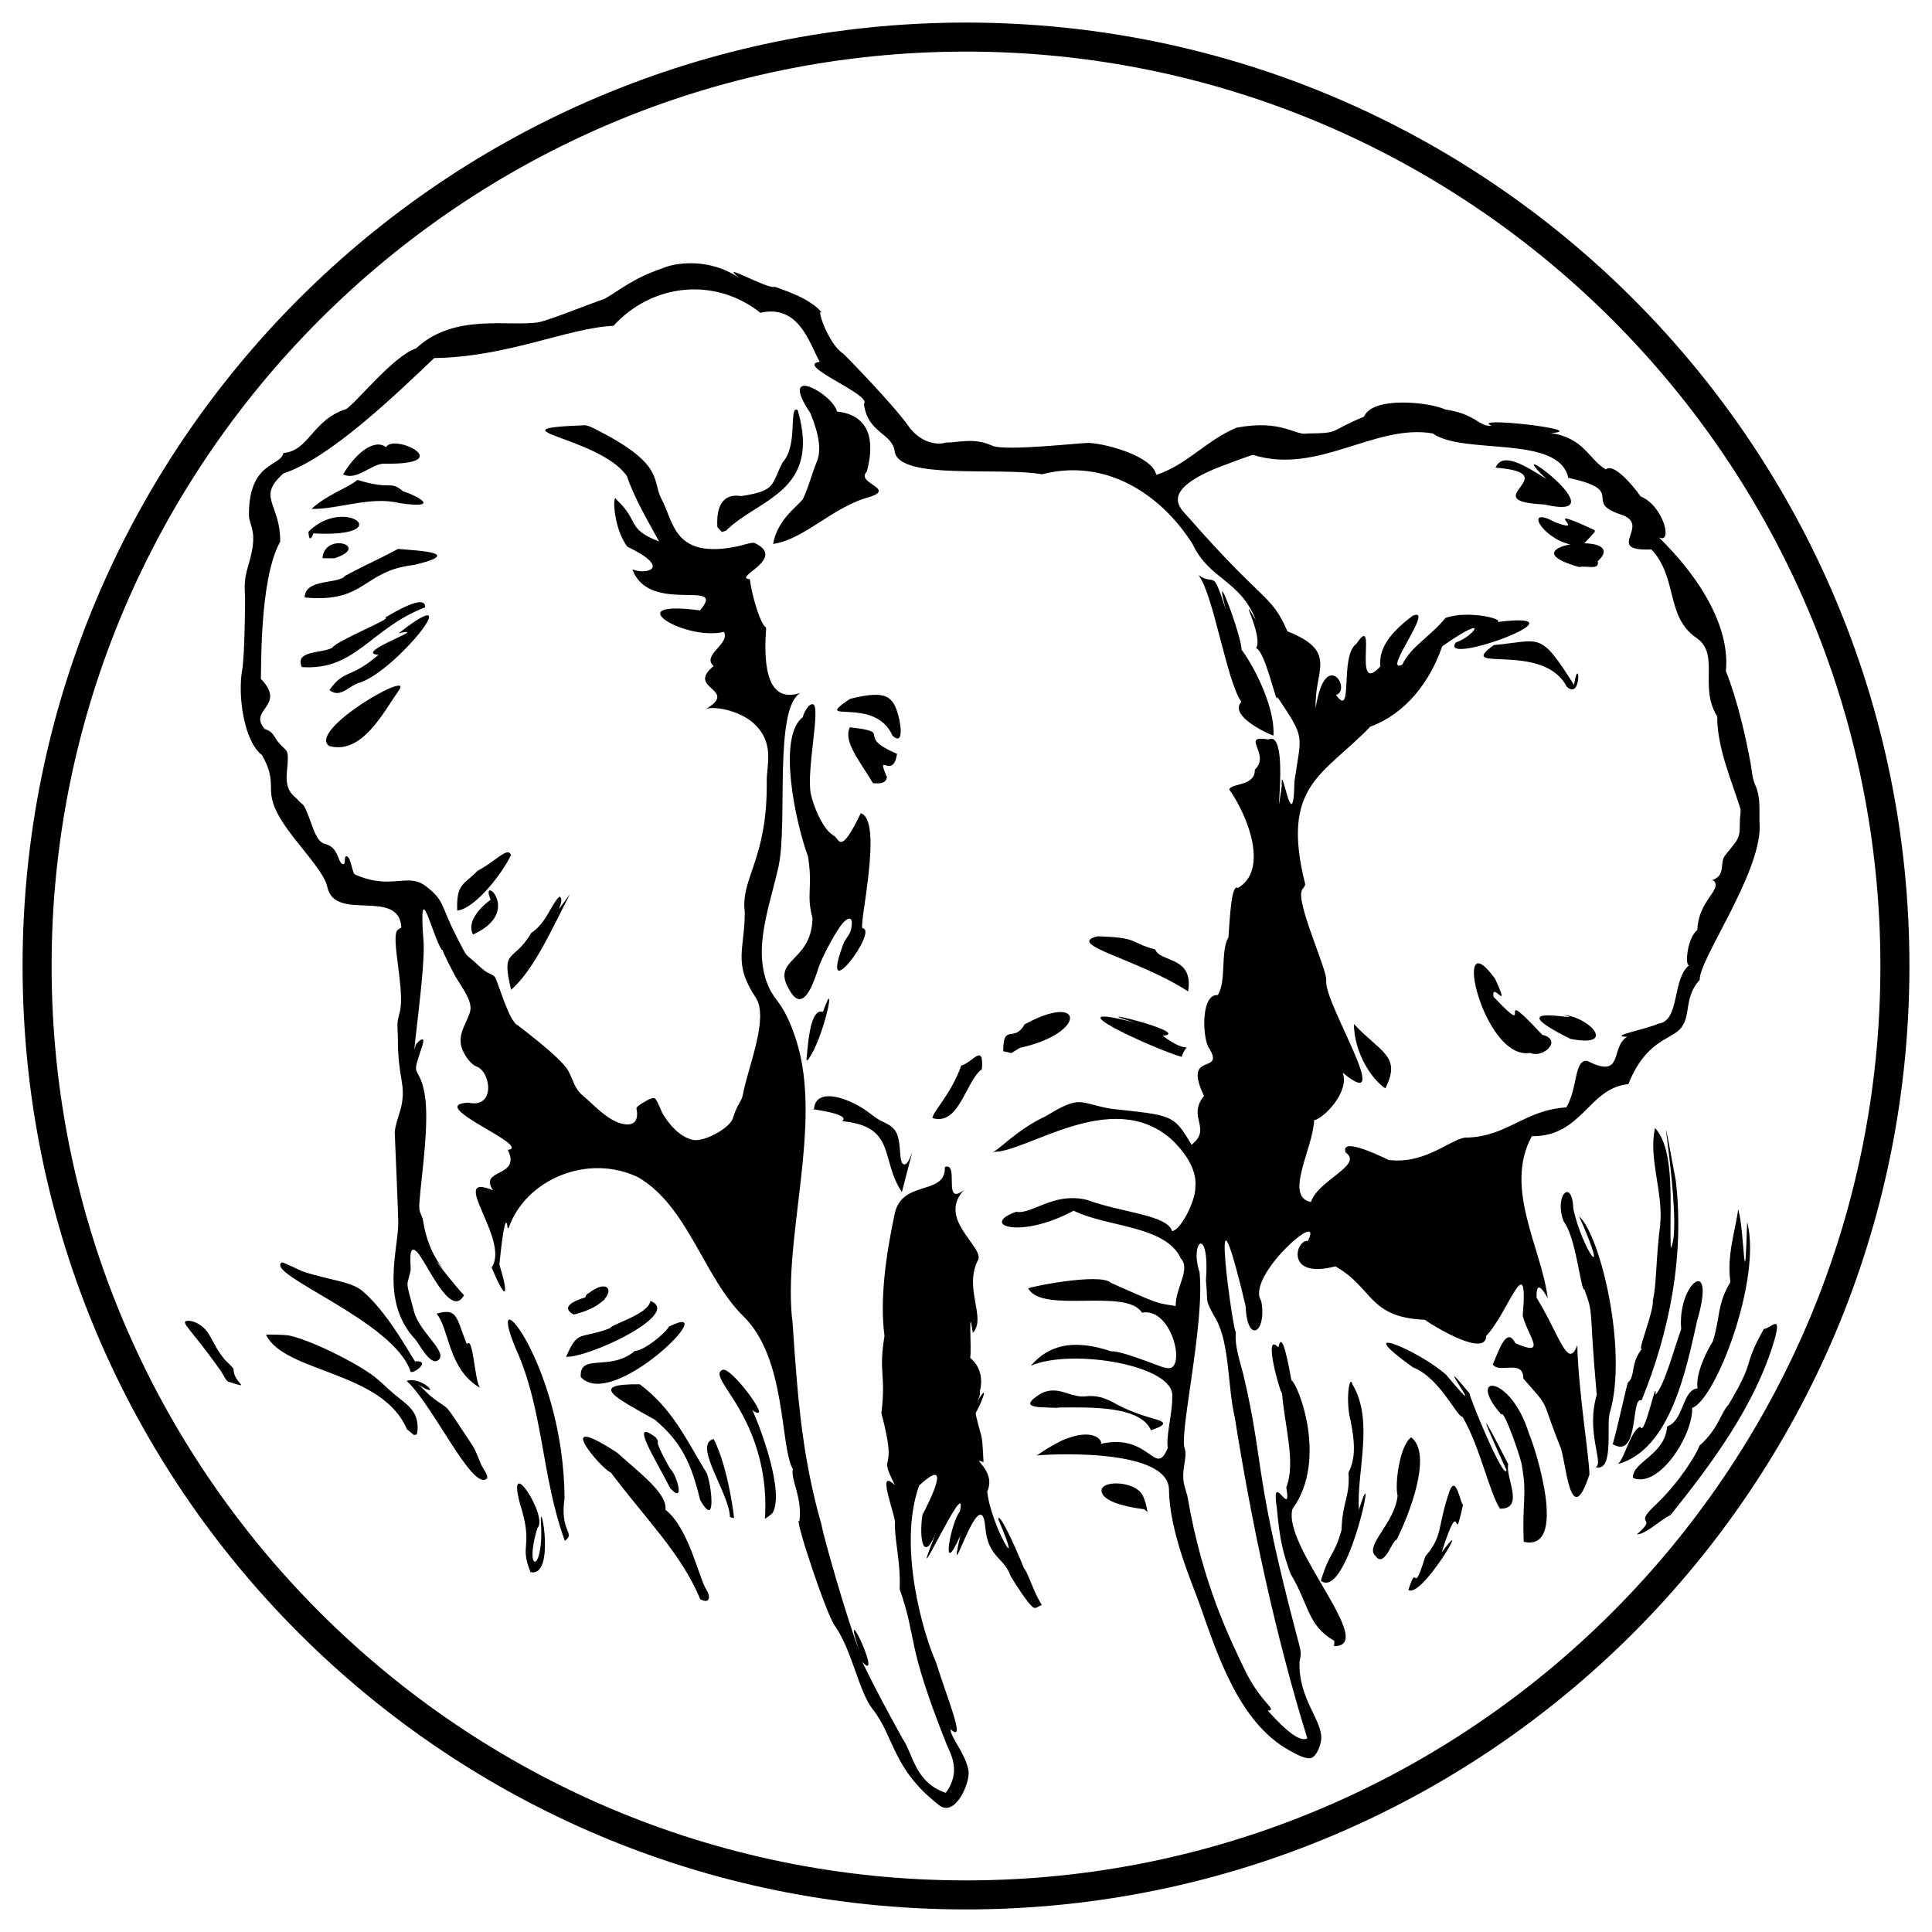 <?xml version="1.0" encoding="utf-8"?>
<svg version="1.1"
	 id="svg8" xmlns:cc="http://creativecommons.org/ns#" xmlns:dc="http://purl.org/dc/elements/1.1/" xmlns:rdf="http://www.w3.org/1999/02/22-rdf-syntax-ns#" xmlns:svg="http://www.w3.org/2000/svg"
	 xmlns="http://www.w3.org/2000/svg" xmlns:xlink="http://www.w3.org/1999/xlink" x="0px" y="0px" viewBox="0 0 1638.281 1638.282"
	 enable-background="new 0 0 1638.281 1638.282" xml:space="preserve">
<path d="M898.408,1222.793c-0.663,2.868-1.243,5.328-2.17,7.028c2.876-2.493,6.976-6.281,11.173-10.453
	C903.952,1220.144,900.754,1221.102,898.408,1222.793z"/>
<path d="M889.628,1189.821c-1.532,1.241-2.902,2.383-4.157,3.458c3.59,0,7.308,0.409,10.529,0.409c0.278,0,0.533,0.037,0.783,0.078
	c3.534-2.248,7.351-4.289,11.705-6.335C913.088,1181.977,901.644,1180.25,889.628,1189.821z"/>
<path d="M828.613,1188.67c10.588-20.337-17.433-9.159-9.691,19.576C825.341,1208.674,843.579,1163.48,828.613,1188.67z"/>
<path d="M814.764,1300.9C812.569,1295.732,813.455,1307.635,814.764,1300.9L814.764,1300.9z"/>
<path d="M803.382,1143.507C802.949,1136.25,799.359,1148.875,803.382,1143.507L803.382,1143.507z"/>
<g>
	<path d="M338.122,536.934c29.08-6.139-39.863,16.789-17.138,18.35c-24.44,20.941-28.839,11.746-41.606,29.856
		c9.4,7.776,17.424-4.682,26.212-6.458C337.16,567.743,398.827,489.403,338.122,536.934z"/>
	<path d="M850.715,891.434l6.993,1.532l7.112-4.432c57.264-12.456,54.834-47.804,3.964-19.88
		C859.751,884.785,850.715,867.109,850.715,891.434z"/>
	<path d="M337.6,465.457c-19.753,10.498-22.289,10.796-44.932,22.767c-5.427,7.437-34.035,1.979-34.315,18.43
		c52.347,4.889,48.735-22.67,92.645-27.59C398.305,467.893,346.967,466.632,337.6,465.457z"/>
	<path d="M338.917,426.658c39.597,5.598,10.008-8.232,3.052-9.924c-12.03-10.043-8.717-0.463-38.885-9.794
		c-7.562,6.555-26.326,12.747-38.898,24.578C285.844,432.194,314.691,420.36,338.917,426.658z"/>
	<path d="M273.443,473.342l10.058,0.069C315.031,463.325,275.186,450.633,273.443,473.342z"/>
	<path d="M265.636,452.296c72.96,3.976,26.684-32.5-4.064-1.39C261.993,461.978,265.63,453.556,265.636,452.296z"/>
	<path d="M324.633,393.155c65.12,1.511,9.526-26.087,2.69-13.991c-10.008-7.631-25.939,5.355-36.421,23.163
		C302.557,407.588,313.714,394.407,324.633,393.155z"/>
	<path d="M326.3,523.772c9.48-0.546-40.916,19.403-44.443,25.413c-9.36,5.292-32.101,1.959-25.928,16.486
		c45.813,3.176,58.065-32.825,104.59-50.706C361.046,502.784,333.245,519.885,326.3,523.772z"/>
	<path d="M279.226,632.608c27.574,7.685,45.92-28.638,58.583-46.614C353.622,565.52,259.696,619.366,279.226,632.608z"/>
	<path d="M734.997,399.973c12.141-45.294-15.938-49.971-25.24-50.99c-3.656-15.399-50.855-40.9-22.601,1.31
		c7.743,18.882,9.147,31.412,5.859,40.169c-5.596,13.942-6.76,21.167-12.264,32.934c-5.698,6.908-21.721,17.812-25.168,37.851
		c27.272-4.105,50.074-31.447,82.392-40.018C759.357,414.061,725.228,409.681,734.997,399.973z"/>
	<path d="M1007.491,840.714c5.029-30.223-23.994-24.404-27.864-35.595c-22.454-5.994-13.468-10.237-49.08-11.126
		C902.771,800.981,965.521,813.312,1007.491,840.714z"/>
	<path d="M676.443,347.76c-7.999-4.721,0.703,29.351-12.688,44.166c-10.1,18.904-4.771,24.093-35.188,28.74
		c-8.216-1.351-21.885-0.126-20.257,26.275l3.755,4.175l3.563-1.126C643.012,422.705,696.594,417.393,676.443,347.76z"/>
	<path d="M433.323,724.968c-2.944-7.371-13.169,5.582-28.386,13.463c-11.48,11.936-18.081,10.429-17.238,33.728
		C403.074,770.438,426.177,740.317,433.323,724.968z"/>
	<path d="M416.09,762.96c-10.838,7.841-20.274,19.853-14.924,29.455C444.637,772.77,406.035,739.821,416.09,762.96z"/>
	<path d="M720.705,592.65c-33.85,22.84,21.044-3.531,36.134,31.261c9.363,8.438,7.279-8.402,5.058-16.668
		C757.419,590.921,752.31,584.625,720.705,592.65z"/>
	<path d="M760.644,639.24c-37.303-16.039-0.977-18.022-39.948-22.532c-5.858,11.937,8.035,28.13,19.521,47.347
		c4.15,0.433,11.584,0.889,11.803-5.27C742.242,635.902,757.187,662.279,760.644,639.24z"/>
	<path d="M450.516,791.068c-15.475,26.146-25.75,12.045-17.126,48.219c19.611-16.74,36.129-54.78,49.976-81.176
		c-18.336,24.837-2.957,5.641-8.785,2.143C468.135,765.139,463.443,782.742,450.516,791.068z"/>
	<path d="M1079.852,623.721c1.482-22.867-15.438-57.376-27.135-72.9c0.922-9.142-25.387-79.995-13.241-33.892
		c-11.974-36.726-8.271-19.271-23.283-29.21c12.627,15.256,23.727,89.172,36.41,107.444
		C1041.079,608.031,1080.343,624.46,1079.852,623.721z"/>
	<path d="M1006.346,888.124c-2.92,0.205-9.124-1.328-20.383-9.817c27.377-2.606-73.995-26.398-22.956-10.975
		c-77.057-20.091,16.896,22.739,38.895,28.831C1003.592,891.766,1005.16,889.372,1006.346,888.124z"/>
	<path d="M759.005,958.656c-3.471-4.87-7.78-5.966-12.684-8.622c-5.165-2.796-9.773-7.182-14.83-10.29
		c-19.334-11.885-40.204-15.399-41.22,0.704c-10.739-0.671,32.717,3.307,23.828,10.276c46.382,4.461,32.125,32.65,50.69,60.114
		c-0.096-0.141,8.773-33.719,8.807-33.887c-1.064,2.291-3.618,11.198-7.121,10.374C761.414,986.134,765.2,967.35,759.005,958.656z"
		/>
	<path d="M1278.951,1241.641c-26.358-51.773-22.838-41.521-1.48,4.961c-1.851,10.309-32.276-63.686-31.255-64.907
		c-38.016-45.961,23.109,35.675-19.831-15.821c-22.346-20.283-84.033-46.355-28.169-6.341c22.787,8.703,37.492,42.645,41.827,41.74
		c14.84,25.078,22.697,63.89,31.893,78.043C1293.348,1279.652,1276.244,1252.439,1278.951,1241.641z"/>
	<path d="M1229.061,1264.705c-10.728,31.548-5.03,36.924-20.457,55.134c-11.351,36.869-6.004,2.518-14.322,28.311
		c11.078,8.209,56.022-69.193,28.186-31.741c17.805-55.889,8.882,1.579,18.175-40.663
		C1238.633,1276.943,1234.894,1248.999,1229.061,1264.705z"/>
	<path d="M1339.005,1031.285c27.257,61.378,2.995,29.716-4.91-6.36c-0.735-26.106-16.645-12.01-8.19,10.707
		c10.918,14.408,14.503,59.447,17.66,57.904c8.296,22.631,3.529,13.266,10.426,89.179c-9.438,32.309,6.293,57.866-0.866,61.446
		c16.412,4.277,8.217-37.929,12.3-47.36C1379.983,1144.834,1357.644,1048.531,1339.005,1031.285z"/>
	<path d="M1273.03,1199.451c2.175-5.494,18.276,41.426,17.6,44.222c4.396,24.942,0.009,28.626,1.464,63.716
		c37.443,8.59,10.761-76.983,4.379-91.902C1280.851,1164.899,1242.478,1164.43,1273.03,1199.451z"/>
	<path d="M1095.967,1279.594c30.322-41.618,4.73-106.07-0.88-109.158c-2.557-13.685-7.961-44.008-10.998-27.874
		c-14.655-15.5,3.629,45.734,3.002,38.127c1.927,27.526,12.008,59.323,3.647,80.561c4.993,28.48-13.323-16.623-8.019,17.494
		c2.548,28.113,5.402,38.514,11.624,55.76c15.909,26.5,14.289,43.869,37.126,56.875c0.023-0.154,0.043-0.296,0.066-0.448
		c-0.099,1.553-0.196,3.217-0.29,4.994C1168.61,1395.925,1087.125,1311.5,1095.967,1279.594z"/>
	<path d="M1196.606,1218.795c-9.973,7.318-13.972,40.215-11.49,49.59c-2.367,23.571-28.614,42.418-18.623,51.137
		c7.475,10.606,14.124-13.867,17.785-13.817C1195.417,1283.348,1214.976,1232.747,1196.606,1218.795z"/>
	<path d="M968.951,1268.059c-6.717-13.297-39.646-13.27-34.303-1.59c3.898,8.519,26.252,12.221,35.575,13.322l2.796,2.339
		C972.185,1277.176,971.259,1272.627,968.951,1268.059z"/>
	<path d="M1391.944,1187.605c24.064-58.631,36.558-123.935,29.03-186.713c-21.464-115.283,7.63,38.263-4.183,57.26
		c-1.419-32.563,4.495-82.267-13.374-101.661c-5.813,26.082,7.276,54.809,4.331,82.485c-3.515,26.314-3.133,52.307-6.162,63.576
		c0.99,9.983-15.112,47.927-8.653,40.42c-10.825,12.973-5.688,23.177-12.471,29.459c-0.839,0.349-9.382,41.065-12.956,52.164
		C1390.537,1238.208,1382.594,1182.969,1391.944,1187.605z"/>
	<path d="M1152.278,1280.291c-2.006-32.541,13.069-75.59-5.389-106.26c-2.341-9.738-6.361,13.191-1.457,31.558
		c3.157,16.372,4.567,30.262-1.974,43.21c1.606,19.662-5.319,25.073-5.841,48.462c-6.602,23.302-9.578,17.285-17.574,43.175
		C1143.121,1358.178,1169.786,1224.154,1152.278,1280.291z"/>
	<path d="M1326.05,860.642c25.169,7.43-61.918-13.261,5.592,20.297C1371.647,888.686,1348.065,862.597,1326.05,860.642z"/>
	<path d="M1307.735,877.447c-44.77-48.253-3.069,8.248-41.268-32.22c-2.228-14.26,15.553,15.669,1.322-15.238
		c-37.722-52.424-10.405,69.848,29.873,62.832C1308.086,897.859,1325.816,881.847,1307.735,877.447z"/>
	<path d="M1492.188,701.352c-0.889-12.31,1.457-23.932-3.785-35.673c-2.729-6.112-2.8-12.165-3.994-18.663
		c-9.553-51.976-21.403-79.408-20.917-77.733c-0.475-1.639,10.316-47.436-56.814-113.639c12.247,6.203,3.769-27.111-15.465-34.645
		c-7.722-11.086-23.412-28.637-29.501-22.926c-14.859-8.848-18.228-26.588-46.646-30.848c35.867-2.376-70.627-14.636-50.168-6.156
		c-11.735,0.635-12.776-9.884-39.464-13.84c-11.192-5.725-61.194-12.019-68.842,6.156c-31.352,12.784-18.583,13.787-47.957,14.201
		c-10.49,2.115-21.257-12.144-59.999-4.953c-25.652,10.638-41.834,31.371-68.166,40.094c-2.724-15.285-40.652-26.278-57.061-27.148
		c-5.592-0.296-71.289,7.293-82.02,2.36c-15.463-7.108-28.659-2.643-39.515-2.607c-7.361,2.321-21.598,0.196-31.892-14.5
		c-12.444-17.765-54.131-60.466-55.133-61.096c-12.939-8.197-24.13-42.783-17.297-33.764c-9.201-12.679-33.684-20.287-40.581-22.796
		c-5.804,2.6-49.876-23.127-29.707-7.241c-27.079-18.475-56.302-12.544-65.203-8.562c-24.688,8.35-35.221,17.764-49.168,25.949
		c-15.906,5.45-44.464,17.174-55.575,19.854c-25.29,4.317-71.994-8.194-104.575,22.29c-19.368,6.206-52.97,48.834-59.602,51.546
		c-28.337,9.169-31.247,35.472-52.854,37.124c-2.057,11.631-29.523,7.152-29.172,52.665c0.062,8.053,5.969,11.844,2.579,30.086
		c-3.04,16.36-7.367,18.772-5.872,38.998c0.117,1.588-0.24,50.034-2.457,62.206c-3.859,21.187,1.279,60.256,16.876,72.338
		c17.371,30.82-6.177,27.739,27.418,70.585c12.328,15.722,26.042,31.244,27.891,41.105c6.301,30.163,61.093,0.329,62.799,34.558
		c-0.022-0.44-3.179,1.763-3.424,2.08c-5.292,6.851,5.233,45.392,2.757,65.804c-0.473,3.903-1.944,7.575-2.44,11.408
		c-0.59,4.557,0.137,9.42,0.135,14.006c-0.017,33.469,6.152,37.619,3.564,54.883c-1.257,8.386-5.466,16.777-6.226,25.082
		c0,0,2.89,67.537,3.017,76.348c0.325,22.557-15.899,67.35,14.572,99.611c2.687,2.845,12.194,21.919,18.828,17.801
		c10.094-6.271-15.099-23.476-19.897-41.115c-8.065-29.649-6.08-20.208-3.018-35.522c0.474-2.368-2.717-23.319,5.12-15.728
		c8.216,7.958,28.62,58.117,40.182,36.886c-4.437-3.701-36.848-44.955-16.918-21.105c-10.42-13.027-15.586-27.242-17.83-41.944
		c-0.522-3.419-2.716-6.44-3.154-9.83c-1.215-9.427,9.031-67.026,4.813-95.462c-3.104-20.927-9.334-19.046-7.259-27.26
		c2.703-10.697,7.108-19.605,5.44-21.09c-1.413-1.258-5.971,3.709-6.214,4.85c-4.427,20.82,9.105-68.764,6.635-89.37
		c-4.212-57.496,7.503-3.036,15.7,8.558c0.135-0.152,0.296-0.26,0.483-0.327c-0.78,0.277,9.989,21.167,11.096,22.986
		c6.023,9.9,13.967,20.355,12.523,28.512c-1.451,8.199-10.247,18.062-7.873,29.613c1.244,6.054,7.236,15.83,13.278,18.072
		c11.961,4.438,16.289,35.719-7.129,30.623c-37.871,1.68,55.103,36.897,33.513,40.033c11.762,23.855-25.158,15.442-12.526,34.239
		c-39.377-16.121,14.932,42.16-1.204,65.385c13.257,31.975,14.304,22.483,6.602-2.401c3.065-32.4,5.952-42.615,6.966-30.739
		c0.315-0.188,0.639-0.362,0.975-0.514c14.174-40.849,67.175-63.539,110.087-42.555c42.397,25.138,55.173,84.97,89.323,118.094
		c36.293,36.299,30.384,109.239,41.422,129.199c-1.79,9.305,8.294,24.122,5.617,44.168c-5.334-5.974,22.254,77.553,29.852,88.395
		c14.518,20.232,20.535,56.12,32.195,70.889c18.809,23.826,16.348,50.318,56.491,81.592c13.606,10.598,26.813-19.748,24.766-29.892
		c-3.04-15.063-15.116-27.285-15.116-34.622c13.849,13.051-3.143-26.777-12.211-56.385c-11.054-24.545-32.829-99.129-14.434-150.276
		c28.581-26.356,9.407,12.217,2.72,25.056c-2.985,21.479,1.123,41.588,12.29,13.286c-29.696,73.901,27.629-53.237,19.484-16.238
		c-7.505,8.523-17.067,59.74,0.365,20.506c-12.44,54.729,17.144-48.831,21.114-8.179c2.091,27.014,15.843,25.833,21.687,42.582
		c13.047,21.106,19.065,28.003,20.72,26.628c-0.006-0.03-0.014-0.062-0.02-0.092c0.03,0.002,0.06,0.001,0.089,0.002
		c-0.025,0.027-0.042,0.068-0.07,0.09c0.025,0.122,0.052,0.248,0.075,0.367l5.487-2.708c-0.927-1.636-1.8-3.173-2.634-4.641
		c-4.853-8.811-9.906-24.348-12.395-26.398c-9.388-23.395-21.989-49.141-21.717-41.394c23.073,53.902-6.49,5.662-9.479-23.778
		c8.213-18.12-15.672-29.637-3.133-24.88c-1.653-32.15-0.882-12.249-8.776-50.843c3.866,0.053,14.323-23.695-2.568-37.621
		c1.44-5.976-1.826-48.939,2.272-21.245c11.989-12.333-8.427-38.522,4.783-62.41c3.055-11.82-34.919-34.611-12.214-58.777
		c-18.691,14.917-3.559-23.864-16.283-19.428c0.914,25.337-37.466,9.685-42.884,41.252c-7.236,34.443-12.374,71.324-8.314,102.012
		c-5.262,32.732,1.449,30.652-2.611,65.576c14.896,55.965-4.107,30.125,11.5,61.09c-17.537-17.115,2.303,29.196-0.157,33.174
		c0.429,17.608,5.106,33.047,4.129,54.838c15.316,43.743,4.651,43.435,39.706,131.382c3.116,7.818,13.081,23.033-0.635,41.373
		c-26.303-8.874-27.56-32.915-36.581-45.862c-13.295-24.13-21.985-40.143-34.292-65.187c18.661,20.166-19.2-60.628-2.768-10.253
		c-10.86-28.331-30.563-97.971-31.576-105.461c-15.714-55.336-20.025-101.206-24.598-171.106
		c-9.16-70.634,25.862-167.853,3.256-239.565c-9.736-30.886-17.758-33.467-23.063-44.8c-15.148-32.362,0.676-69.993,7.916-103.723
		c7.877-36.699-4.227-133.2,18.426-146.76c-31.202,10.612-30.791-31.439-28.975-54.82c-0.16-0.317-0.294-0.646-0.411-0.981
		c-3.657-1.216-11.451-24.349-13.413-40.588c-15.79-1.18,32.686-17.477,3.644-30.873c-4.254-0.087-9.36,2.026-13.549,2.906
		c-54.738,11.494-54.448-20.279-64.952-39.854c-8.375-15.607,2.965-28.82-52.262-57.425c-9.56-4.952-8.977-4.514-12.622-5.306
		c-84.072,3.21,12.385,9.534,35.53,43.209c5.659,17.28,16.83,36.451,27.218,55.338c-27.835-10.647-16.317-16.938-35.975-35.343
		c-3.805-7.853-3.2,24.129,9.12,39.793c38.741,18.675,15.376,23.917,4.246,19.243c14.244,39.102,81.193,7.043,57.234,34.776
		c-70.886-9.54-12.981,26.138,20.319,18.241c5.729,10.132-19.356,19.662-8.626,28.945c-24.309,19.58,22.316,19.418-6.982,36.668
		c5.29-3.115,28.821,0.322,41.649,12.626c17.15,16.449,10.152,34.966,10.31,47.946c0.816,66.956-22.256,82.154-18.648,111.257
		c0.141,31.559-10.422,43.012,9.296,72.649c11.416,17.16-6.426,58.364-10.831,82.065c-1.257,6.766-4.234,6.536-8.638,20.479
		c-2.522,7.985-24.528,20.557-34.435,17.983c-10.897-2.832-19.23-12.575-24.844-21.819c-1.617-2.662-4.911-12.92-7.311-13.458
		c-2.825-0.593-11.041,4.647-13.163,6.34c-3.014,2.405-1.652,2.065-1.395,6.013c0.904,13.886-12.917,10.477-20.504,6.298
		c-9.687-5.335-17.193-13.832-25.597-20.887c-7.022-5.895-7.983-13.1-12.11-20.695c-6.529-12.016-43.752-39.086-42.809-38.767
		c-7.469-2.524-17.217-38.188-19.604-41.119c-1.642-2.016-5.061-2.775-7.25-4.267c-2.819-1.921-5.411-4.204-7.878-6.553
		c-10.47-9.973-6.996-3.068-16.768-22.149c-14.792-28.881-10.282-31.332-26.62-43.929c-15.536-11.978-29.034,3.786-59.939-9.874
		c-2.631-1.163-3.533-15.36-7.351-15.484c-2.733-0.089,0.25,8.451-3.728,6.359c-3.744-1.969-3.107-14.207-14.449-16.827
		c-9.122-2.107-11.335-20.729-17.895-32.28c-0.93-1.638-4.37-3.601-4.836-4.924c0.09,0.256,0.176,0.51,0.274,0.771
		c-1.402-3.767-11.84-5.582-9.88-24.674c2.267-22.086-0.095-15.847-7.651-25.692c-3.791-4.94-4.197-8.521-10.994-10.614
		c-15.059-16.656,19.055-19.344-3.512-42.688c0.802-1.594-1.932-83.49,16.494-116.188c0.3-32.837-20.47-37.245,2.753-57.905
		c38.908-12.558,94.783-66.336,127.844-97.831c62.314-0.86,113.001-25.492,152.044-27.356c33.051-36.181,86.2-41.415,124.512-11.033
		c33.168-7.497,41.813,26.639,50.361,41.633c-22.059,2.428,44.733,28.043,37.46,35.453c2.979,25.473,24.681,24.734,26.16,41.192
		c5.43,23.675,87.311,12.319,124.957,18.656c54.133-13.946,100.783,16.934,127.581,59.174
		c14.086,30.237,40.298,30.336,53.626,64.468c-16.638-27.889,6.943,13.765,0.202,23.773c8.097,2.697,18.006,51.732,18.047,41.361
		c24.205,36.3,20.342,31.086,14.494,71.702c-0.899,52.194-11.805-21.709-10.754,4.012c-7.967,53.01,7.968-49.079-11.257-39.611
		c-24.745-4.156,2.45,12.307-11.58,25.611c0.351,14.339-20.289,11.327-21.687,16.814c15.901,22.46,33.661,68.301,7.319,83.544
		c-5.216-3.935-6.647,22.053-8.005,41.762c-7.021,12.209-1.473,36.685-8.963,49.016c-13.742-1.213-13.389,32.004-8.352,43.614
		c16.605,25.343-22.479,2.248-3.417,41.908c-14.702,18.102,7.266,27.566-10.604,41.434c-15.13-26.07-16.614-24.842-68.009-30.517
		c-27.77-4.707-25.186-12.312-55.251,6.105c-25.518,11.84-40.881,29.956-45.234,30.34c27.264,1.812,99.892-55.117,150.78-11.162
		c6.189,5.565,22.876,22.724,20.99,40.711c0.435,11.99-12.53,37.155-19.732,37.726c-4.325-13.907-42.119-15.398-72.274-26.508
		c-28.69-6.807-46.271,12.618-59.977,10.128c-31.212,11.076,2.958,23.754,48.763-0.921c29.044,14.271,77.848,12.376,90.935,40.466
		c8.482,9.588-4.319,23.805-4.428,40.354c-17.035-2.745-13.527-1.331-54.894-19.635c-8.991-9.262-75.472,4.628-69.941,4.964
		c12.233,21.407,83.065-0.927,96.307,20.317c27.189-5.157,39.367,56.21,18.309,45.964c11.838,5.892-35.842-14.56-44.33-13.12
		c-39.827-13.527-57.838,0.335-68.3,12.188c34.723-15.197,122.974-0.304,119.954,26.415c0.301,13.567-5.679,34.743-3.703,43.079
		c-10.875,26.369-14.759-13.108-57.365-3.209c4.232-0.983-7.971-22.63-53.799,9.86c1-0.709,111.663-8.2,112.12,28.875
		c0.439,35.717,19.308,78.561,25.385,95.541c14.707,41.095,33.063,102.06,77.278,125.917c4.147,2.234,13.883,7.989,18.482,5.904
		c4.421-2.005,7.463-10.879,7.903-15.27c1.625-16.232-19.807-34.467-18.314-67.08c0.066,0.291,0.131,0.582,0.197,0.874
		c-0.291-1.292,0.655-3.717,0.717-5.131c0.259-5.861-0.005-3.671-9.109-39.39c-30.327-118.985-22.488-127.213-39.577-199.306
		c-5.7-20.264-7.046-26.921-6.221-36.534c-0.937,12.201-25.551-162.62,8.238-21.239c1.347,33.622,18.463,22.018,13.179-4.409
		c-13.552-20.41,54.745-80.156,39.516-50.71c-10.102-1.441-19.656,32.731,23.427,21.51c32.275,18.261,27.983,43.396,75.732,45.282
		c9.095,6.332,51.882,32.186,52.21,13.577c18.323-18.721,36.016-77.106,30.914-16.928c4.483,17.358,21.479,35.473-6.308,23.18
		c-7.731-15.831-15.217,10.226-19.08,17.933c4.91,8.395,26.16-4.83,25.884,12.062c24.025,27.316,13.952,14.493,31.416,58.059
		c4.593,9.601,8.17,73.576,24.643,23.408c0.003-14.087-9.412-70.8-10.286-109.724c-8.08,21.72-15.282-9.193-34.508-40.197
		c-0.509-13.928,4.236-9.228,9.474,0.438c-5.315-42.765-37.526-93.436-13.523-137.445c43.02,0.327,47.937-40.945,81.871-44.152
		c14.447-36.342,34.925-37.528,43.551-46.44c10.384-10.728,2.739-26.342,16.964-42.071
		C1440.473,814.205,1492.072,742.339,1492.188,701.352z M1047.018,1201.624c14.269,90.058,34.125,183.624,61.501,272.381
		c-8.297,4.991-27.331-16.865-33.536-23.434c9.18-0.767-5.964-5.727-20.273-36.252c-10.328-22.033-34.951-69.725-47.885-146.004
		c-2.56-9.314-4.634-12.261-2.806-24.907c0.507-3.507,2.128-11.371,0.602-15.061c-4.99-12.064,17.068-105.293,12.543-149.523
		c-8.709-26.487,8.834-40.46,5.439,7.111c2.107,19.968-1.803,14.635,8.639,32.87
		C1042.782,1139.665,1041.017,1176.566,1047.018,1201.624z M1439.249,788.586c-9.135,7.316-10.682,32.787-6.539,29.578
		c-15.343,11.884-7.648,47.78-26.766,49.934c-7.679,4.091-43.981,10.902-26.127,11.081c-14.548,8.339-2.3,36.59-33.77,20.447
		c-11.519-1.42-7.859,22.871-17.883,39.409c-35.341,2.27-49.707,24.415-83.876,25.603c-12.019-1.052-33.977,22.966-66.443,18.978
		c0.759,0.418,1.481,0.816,2.173,1.197c-16.654-8.251-43.547-19.841-38.884-7.442c15.275,10.549-23.436,23.206-29.496,41.902
		c-23.032-4.397,1.811-45.574,2.716-69.363c7.671-1.16,30.407-23.914,24.167-40.341c45.097,37.344-14.89-57.699-13.927-77.127
		c0.248-5.003-1.477-9.723-11.598-37.843c-16.425-45.636-7.255-37.956-6.219-44.853c-21.272-84.409,15.767-92.431,55.113-133.52
		c29.761-10.87,50.73-37.921,61.036-68.173c42.253-29.515,26.909-8.406,11.575-3.236c-15.426,21.491,117.397-27.517,35.124-17.376
		c6.465-2.475-24.609-10.199-43.826-3.505c-13.246,16.195-28.838,23.685-36.821,39.73c-17.711,8.138,28.735-50.699,8.757-41.396
		c-14.426,11.005-29.187,24.864-27.245,42.887c-24.538,26.363-1.594-47.43-20.229-19.331c-14.782,10.335-2.153,64.291-17.343,43.543
		c13.781-4.842-9.255-40.813-17.249,10.876c-1.625-31.226,19.916-47.637-23.902-64.875c-14.393-32.502-18.423-21.847-84.446-97.177
		c-6.323-7.214-23.987-20.939,22.971-40.729c4.875-2.055,31.56-11.943,32.203-11.743c55.241,17.217,103.332-26.661,152.463-18.194
		c25.994,18.637,107.091,0.801,114.864,37.643c50.582,10.864,11.87,20.085,43.937,30.897c28.49,8.709-14.961,31.601,26.603,29.837
		c22.626,24.345,11.874,57.181,38.205,75.017c20.24,13.942,1.73,41.515,17.577,66.53c-0.338,26.826,13.707,58.43,19.618,78.267
		c0.621,2.085-0.265,6.292-0.356,8.602c-0.436,11.059,0.783,13.984-4.788,21.285c-9.729,12.75-9.491,9.582-10.514,20.047
		c-0.611,6.254-3.04,8.827-9.085,11.088c3.033-1.135,4.175,3.022,3.722,4.915C1452.96,759.09,1440.148,768.319,1439.249,788.586z"/>
	<path d="M1328.597,582.369c13.246,11.864,10.479-29.056,6.115-1.576c-29.237-46.242-27.918-37.468-67.955-33.8
		C1232.602,571.635,1308.457,543.219,1328.597,582.369z"/>
	<path d="M1434.901,1193.871c19.898-6.804,59.313-109.288,46.642-157.74c-2.343,73.619-2.234,6.554-7.617-10.705
		c-2.136,17.164-9.912,39.037-6.585,61.711c-11.441,19.005-8.515,29.831-14.83,50.098c-7.268,11.689-14.887,29.647-12.998,40.054
		c-13.332,1.4-11.179,26.946-25.831,32.328c-1.869,24.433-29.854,30.021-29.019,43.628
		C1406.826,1262.529,1435.742,1216.842,1434.901,1193.871z"/>
	<path d="M1311.305,406.199c-17.121-10.813-37.329-23.772-43.11-9.661c61.864,5.094-19.785,28.563,41.475,31.231
		C1377.097,443.579,1267.385,364.155,1311.305,406.199z"/>
	<path d="M1495.693,1126.886c-19.431,34.908-5.452,22.99-29.91,64.196c-7.016,7.561-8.548,20.482-24.545,34.65
		c-3.109,8.15-16.508,30.004-35.75,48.803c-23.192,21.249,2.191,9.412-17.503,26.607c7.703-0.1,19.19-11.858,28.665-16.509
		c35.065-43.719,71.574-92.844,87.886-147.885C1511.49,1112.467,1501.259,1126.957,1495.693,1126.886z"/>
	<path d="M1439.129,1119.902c16.804-57.12-17.054-31.986-13.517,7.184c-6.632,18.576-14.177,47.337-21.768,55.686
		c1.216-16.916-9.462,37.029-12.81,27.076c-8.236,2.624-13.562,27.409-19.147,31.645
		C1416.732,1229.175,1429.952,1160.669,1439.129,1119.902z"/>
	<path d="M1148.081,868.339c0.186,24.484,15.202,47.123,26.658,54.554C1188.503,895.476,1171.241,892.993,1148.081,868.339z"/>
	<path d="M1343.389,460.714c2.841-2.888,6.629-7.026,8.976-9.786c-0.122-0.47-0.201-0.946-0.224-1.425
		c-51.265-23.741-2.937,4.609-33.217-6.555c-27.522-15.158-11.519,13.354,12.623,18.714c-14.877,2.63-24.153,10.363,7.606,19.206
		c6.385-1.524,17.383,3.045,15.686-4.926C1366.506,465.227,1356.098,460.898,1343.389,460.714z"/>
	<path d="M198.045,1161.197c0.005-1.547-6.498-7.029-7.705-8.54c-7.025-8.797-9.168-14.546-13.072-21.058
		c-6.859-11.441-18.896-12.902-20.274-10.843c-1.621,2.421,8.848,11.365,30.575,42.214c1.091,1.549,4.188,8.085,5.866,8.618
		C215.211,1178.499,197.99,1173.019,198.045,1161.197z"/>
	<path d="M352.492,1154.276c1.807,7.012-19.844-37.609-44.209-58.702c-9.406-8.975-27.772-9.596-51.54-17.405
		c-2.257-0.742-16.903-8.322-17.879-7.616c-14.17,10.255,95.791,49.863,109.294,92.625
		C350.461,1165.356,365.789,1153.907,352.492,1154.276z"/>
	<path d="M407.195,1176.925c-4.844-5.109-5.799-45.038-11.346-37.073c-9.024-22.326-7.521-31.108-25.655-25.937
		C381.087,1126.744,379.838,1161.232,407.195,1176.925z"/>
	<path d="M314.799,1165.387c-17.239-12.071-51.584-29.058-70.2-33.048c-1.38-0.296-19.391-1.195-18.937-0.282
		c16.001,32.167,98.671,30.515,119.329,79.839l6.077,4.967c0,0,2.044-0.395,2.045-0.395c1-0.193,2.632-11.465-2.669-19.352
		c-3.933-5.852-10.181-9.943-15.528-14.375C327.984,1176.996,322.246,1170.602,314.799,1165.387z"/>
	<path d="M729.878,689.601c-16.743,35.21-18.303,22.639-21.671,19.952c-1.817-1.45-3.89-2.696-5.502-4.386
		c-7.137-7.485-13.033-22.546-15.031-31.389c-4.305-19.06,8.441-73.965,1.905-76.503c-3.755-1.458-8.566,8.196-8.732,10.8
		c-22.411,16.815-5.526,91.959,4.315,118.092c4.215,26.787-1.667,31.814,3.825,52.547c-1.048,39.839-38.613,33.232-17.285,64.399
		c9.988,12.997,17.66-7.576,22.587-23.153c2.076-6.564,15.837-34.06,22.562-39.364c7.536-5.944,5.658,5.945,4.069,9.806
		c-1.404,3.41-4.382,6.335-5.635,9.652c-21.884,57.948,30.088-11.541,16.182-12.875
		C727.601,786.809,749.534,695.393,729.878,689.601z"/>
	<path d="M697.844,857.982c-12.943-4.198-13.052,40.996-14.202,40.457l1.1,0.733C698.83,881.158,710.314,822.693,697.844,857.982z"
		/>
	<path d="M400.12,1224.896c-27.243-40.911-15.949-25.964-34.504-40.697c-4.052-3.217-7.729-8.046-12.054-10.734
		c23.103,14.82,5.65-6.745-8.789-2.54c22.57,20.638,55.186,92.607,67.759,83.129c2.603-1.962-3.023-8.602-4.642-12.37
		C405.467,1236.047,403.483,1229.947,400.12,1224.896z"/>
	<path d="M815.102,903.575c-8.329,23.822-24.537,39.753-24.412,44.518c22.777,6.844,27.779-30.756,41.966-41.553
		C834.223,883.919,825.1,900.892,815.102,903.575z"/>
	<path d="M929.722,1184.14c-12.106-1.641-7.638,2.955-27.069-3.391c-7.205-2.353-14.63-2.595-21.306,1.759
		c-38.566,25.153,79-6.082,94.649,30.354c-0.102-0.238,10.44-3.104,10.295-5.733c-0.192-3.474-12.082-3.788-32.011-12.655
		C945.992,1190.786,938.932,1185.389,929.722,1184.14z"/>
	<path d="M458.627,1289.734c3.064,45.076-14.861,45.057-2.925,5.953c9.698-9.214-26.55-65.106-14.879-20.925
		c12.064,37.969-0.908,34,9.046,58.357C471.099,1337.699,458.229,1270.327,458.627,1289.734z"/>
	<path d="M637.827,1195.337c0.513,1.117,4.702,3.627,5.714,2.223c2.256-3.13-24.439-38.546-30.793-35.964
		c-10.068,4.094,11.11,20.594,24.85,55.204c8.925,22.482,12.676,46.678,11.037,70.804c-0.056,0.83,6.116-3.968,6.618-4.867
		C665.065,1265.149,645.473,1211.988,637.827,1195.337z"/>
	<path d="M499.09,1096.667c-1.55,0.448-2.543,2.154-2.543,3.359c-10.307,3.187-21.527,8.402-10.06,14.663
		c12.133-2.899,20.054-7.318,24.607-11.568c0.857-0.385,1.486-0.982,1.824-1.893C520.478,1092.38,513.294,1085.441,499.09,1096.667z
		"/>
	<path d="M542.513,1173.85c-44.88-0.512-19.622,11.854,12.9,30.109c21.498,18.167,30.63,35.877,38.154,67.628
		c14.816,26.818,9.276-14.57,5.688-22.422C581.959,1220.931,570.599,1194.876,542.513,1173.85z"/>
	<path d="M618.963,1286.494l3.237,0.678c1.631,8.471-3.839-41.766-17.069-66.935
		C587.081,1224.562,618.684,1266.415,618.963,1286.494z"/>
	<path d="M478.709,1270.627c-0.511-115.067-69.596-194.348-41.239-126.766c23.341,51.125,21.626,108.484,41.523,162.75
		C488.389,1299.327,474.531,1299.624,478.709,1270.627z"/>
	<path d="M568.248,1245.504c-6.605-11.887-9.208-17.322-9.54-18.998c-0.949-1.562-1.162-3.135-0.688-4.739
		c-0.617-0.921-1.256-1.877-1.922-2.873c-24.091-18.256,1.6,21.63,12.17,43.005C581.516,1276.601,573.669,1249.786,568.248,1245.504
		z"/>
	<path d="M551.576,1103.159c-2.209,11.741-32.929,19.541-34.238,23.09c-25.834,9.911-27.166,0.603-37.277,24.315
		C500.138,1151.107,578.905,1113.933,551.576,1103.159z"/>
	<path d="M567.302,1124.913c-3.251,5.784-20.988,20.403-28.939,20.622c-20.893,17.896-47.191,1.361-45.909,22.124
		C519.543,1197.366,615.121,1101.017,567.302,1124.913z"/>
	<path d="M564.295,1280.291c1.667-13.914-21.372-30.779-40.841-48.337c-57.541-37.692-13.027,14.317-5.433,16.777
		c30.427,40.295,60.053,69.256,75.742,107.36c9.288,4.891,8.383-3.721,5.126-8.248
		C592.815,1338.47,583.941,1295.369,564.295,1280.291z"/>
	<path d="M1298.767,1228.095C1259.709,1142.693,1277.479,1200.105,1298.767,1228.095L1298.767,1228.095z"/>
	<path d="M693.857,351.193C667.011,310.968,712.937,405.13,693.857,351.193L693.857,351.193z"/>
	<path d="M1123.063,834.278C1117.286,800.003,1113.932,837.826,1123.063,834.278L1123.063,834.278z"/>
	<path d="M648.378,831.714C639.874,777.853,631.312,817.471,648.378,831.714L648.378,831.714z"/>
	<path d="M819.14,19.141c-441.862,0-799.999,358.062-799.999,800c0,441.867,358.064,800,799.999,800c441.864,0,800-358.059,800-800
		C1619.14,377.551,1261.358,19.141,819.14,19.141z M819.14,1594.526c-427.548,0-775.384-347.837-775.384-775.385
		S391.591,43.756,819.14,43.756s775.386,347.836,775.386,775.385S1246.688,1594.526,819.14,1594.526z"/>
</g>
</svg>
